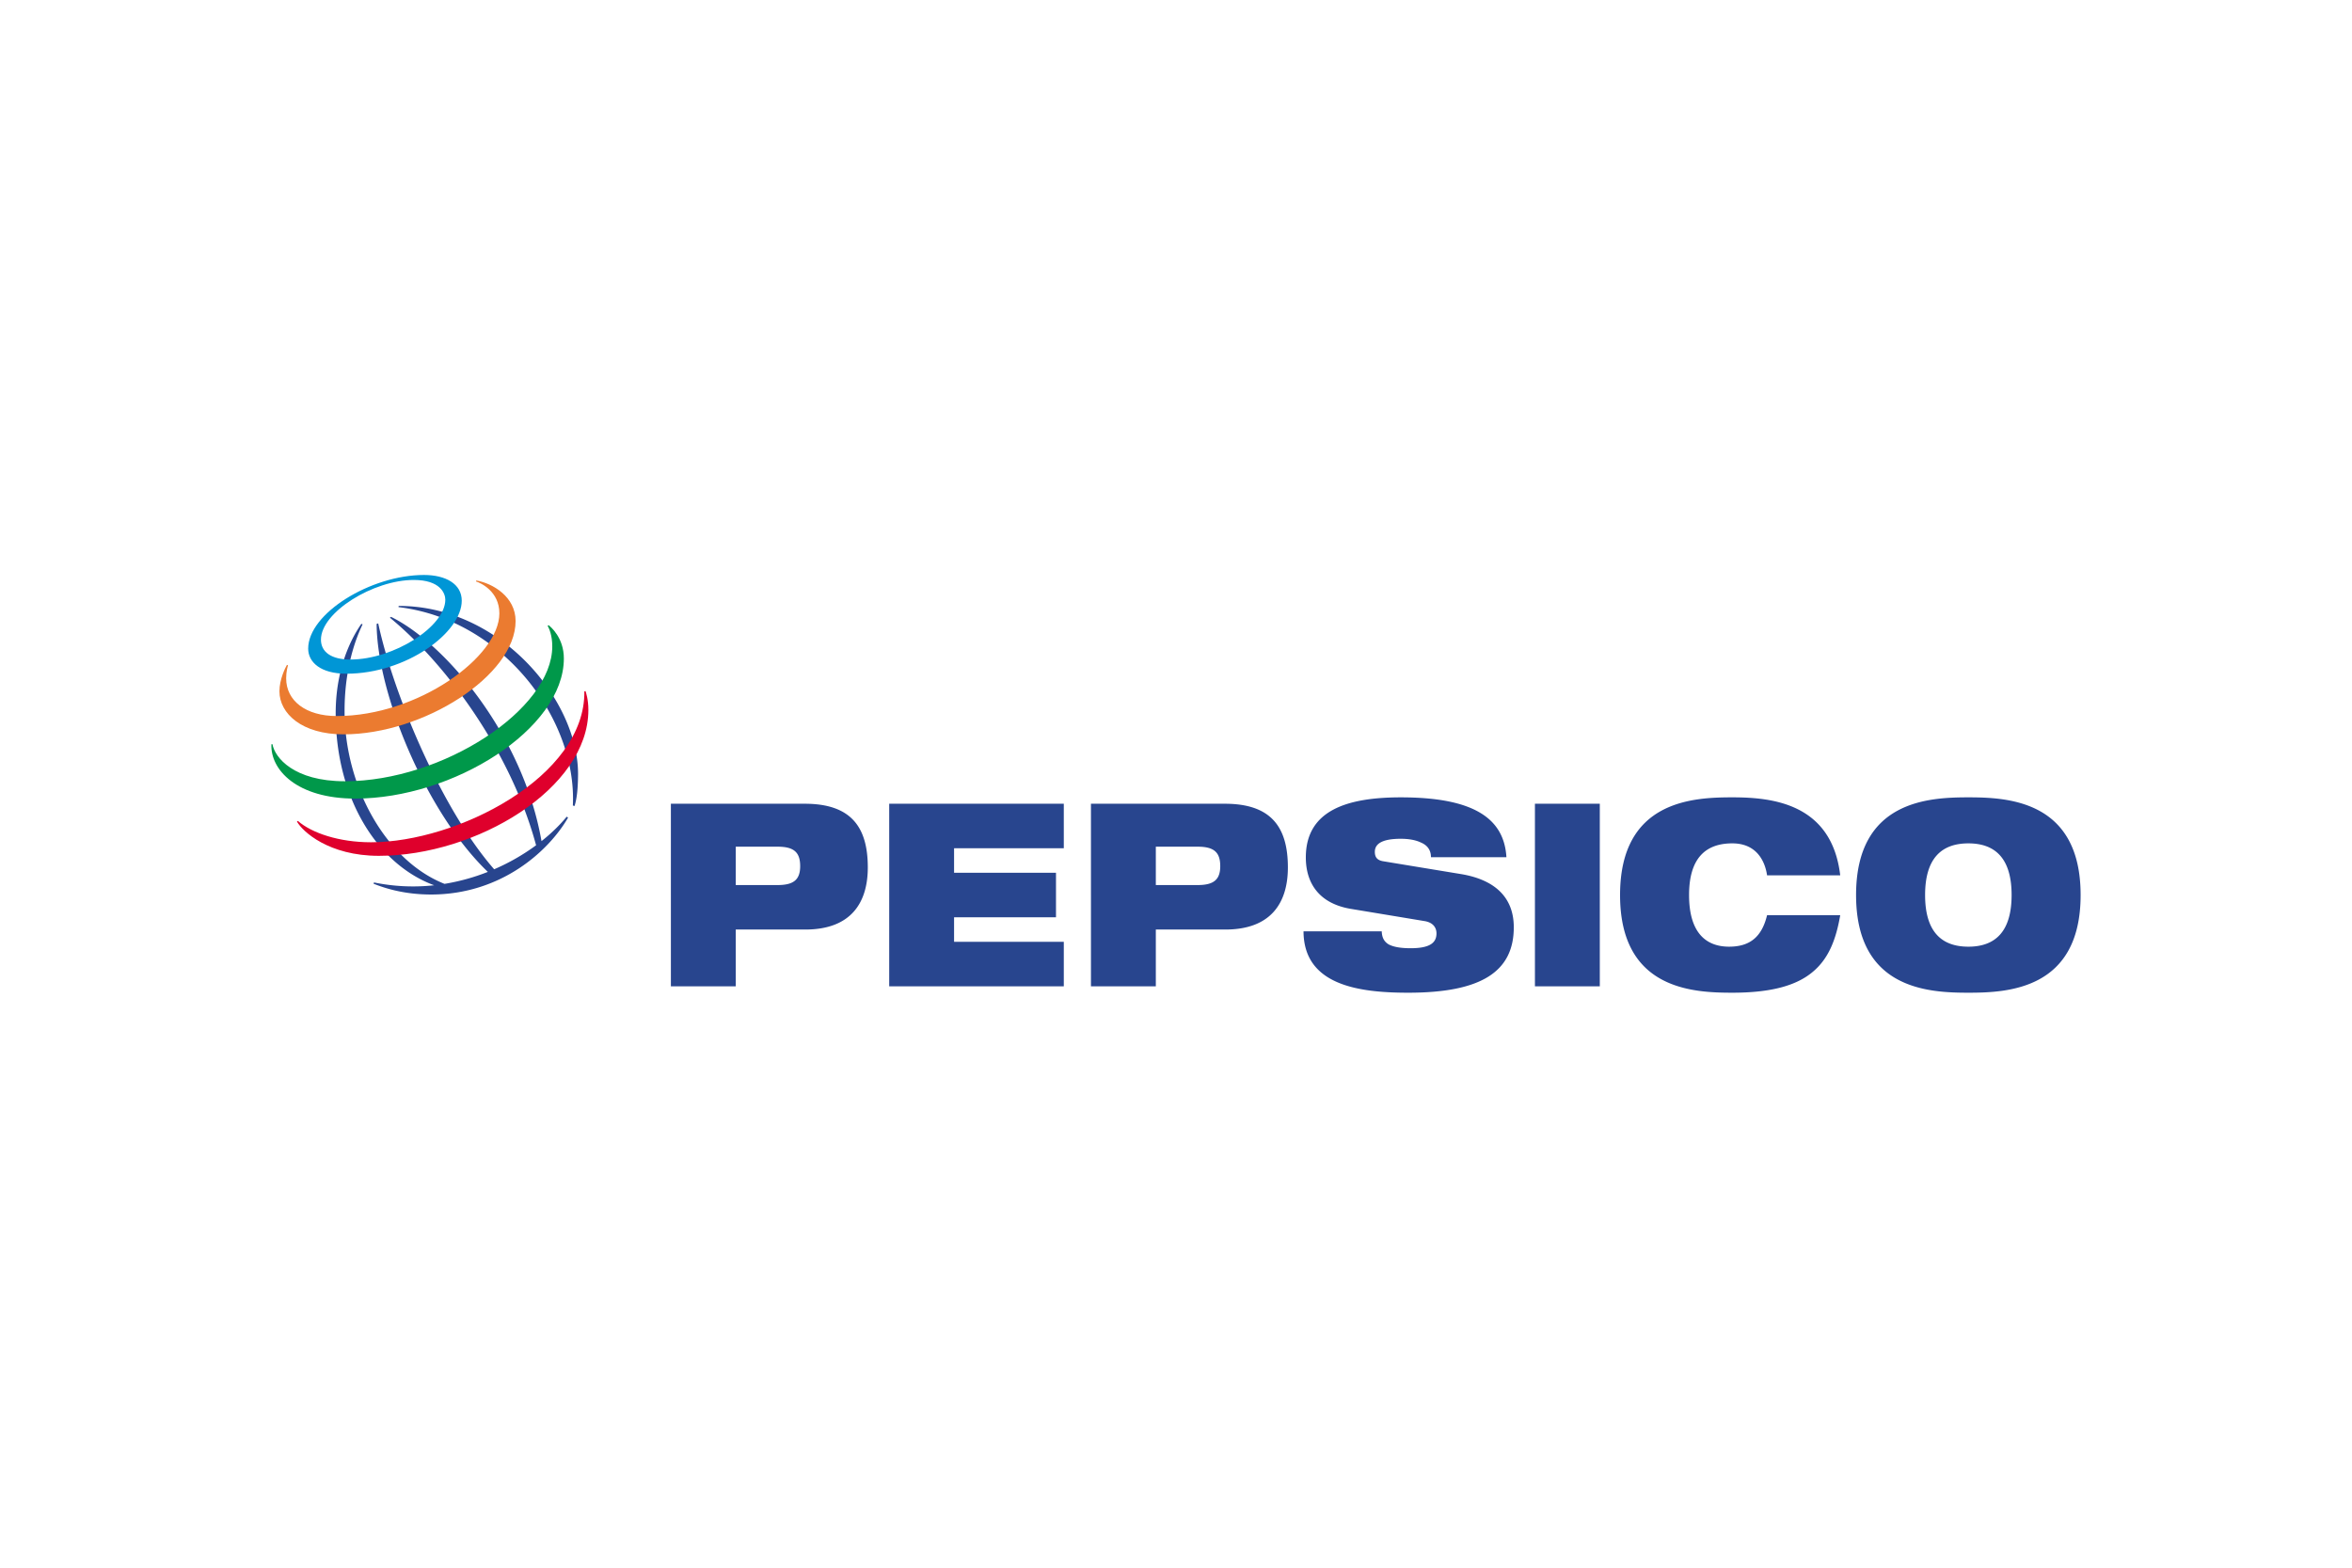 <svg xmlns="http://www.w3.org/2000/svg" height="800" width="1200" viewBox="-86.362 -33.241 748.475 199.447"><g clip-rule="evenodd" fill-rule="evenodd"><path d="M147.776 86.486H161.1c5.199 0 7.176 1.794 7.176 6.188 0 4.231-1.978 6.023-7.176 6.023h-13.325zm-20.643 44.443h20.644v-18.072h22.112c14.64 0 19.91-8.624 19.91-19.774 0-12.943-5.42-20.267-20.06-20.267h-42.606zm125.036-43.954h-34.917v7.814h32.432v14.165h-32.432v7.813h34.917v14.162h-55.561V72.816h55.56zm29.285-.489h13.324c5.198 0 7.176 1.794 7.176 6.188 0 4.231-1.978 6.023-7.176 6.023h-13.324zm-20.644 44.443h20.644v-18.072h22.108c14.644 0 19.916-8.624 19.916-19.774 0-12.943-5.42-20.267-20.063-20.267H260.81zm82.65-24.662c-10.101-1.712-14.271-8.223-14.271-16.36 0-15.06 13.25-19.126 30.23-19.126 23.278 0 32.87 6.753 33.603 19.045h-24.013c0-2.361-1.245-3.829-3.145-4.642-1.831-.893-4.172-1.218-6.444-1.218-6.15 0-8.27 1.707-8.27 4.151 0 1.625.656 2.687 2.706 3.011l24.67 4.068c10.397 1.709 16.84 7.081 16.84 16.927 0 14.167-10.396 20.841-33.604 20.841-15.885 0-33.236-2.441-33.308-19.534h24.89c.07 1.951.732 3.253 2.198 4.149 1.533.815 3.804 1.223 7.024 1.223 6.44 0 8.2-1.955 8.2-4.723 0-1.709-.953-3.417-3.73-3.903zm79.28 24.662h-20.642V72.816h20.643zm76.508-22.627c-1.318 7.651-3.664 13.837-8.79 18.068-5.047 4.233-12.956 6.594-25.545 6.594-12.518 0-35.725-.979-35.725-31.09 0-30.117 23.207-31.094 35.725-31.094 12.442 0 31.624 1.789 34.335 24.826h-23.28c-.586-4.155-3.08-10.177-11.055-10.177-8.423 0-13.766 4.639-13.766 16.444 0 11.802 5.199 16.438 12.739 16.438 6.517 0 10.397-3.011 12.08-10.01h23.282zm27.011-6.427c0-11.806 5.346-16.444 13.766-16.444 8.417 0 13.764 4.639 13.764 16.444 0 11.802-5.347 16.438-13.764 16.438-8.42-.001-13.766-4.637-13.766-16.438zm-21.964 0c0 30.11 23.207 31.09 35.729 31.09 12.519 0 35.726-.979 35.726-31.09 0-30.117-23.207-31.094-35.726-31.094-12.522 0-35.73.976-35.73 31.094zM95.939 73.392c1.333-27.881-22.711-59.279-55.49-63.16l.056-.381c32.315 0 57.088 29.916 57.088 53.517-.031 4.913-.42 7.957-1.111 10.167zm-1.958 3.544c-2.15 2.627-4.854 5.272-8.022 7.783C80.13 51.2 55.499 21.89 38.086 13.335l-.373.26c17.513 14.373 38.4 42.288 46.524 72.439a67.879 67.879 0 01-13.341 7.64C54.37 74.828 38.963 38.482 33.998 15.418l-.505.152c.112 22.388 16.007 60.394 35.39 78.939a66.812 66.812 0 01-13.785 3.809C36.517 90.957 23.29 67.381 23.29 43.23c0-15.766 4.807-25.519 5.737-27.515l-.396-.157c-1.125 1.702-8.167 11.45-8.167 28.471 0 27.299 13.463 48.165 31.337 54.736a61.522 61.522 0 01-19.152-.899l-.133.416c1.912.704 8.399 3.427 18.295 3.427 22.383 0 37.514-13.907 43.605-24.478z" fill="#28458E"></path><path d="M48.574 0C31.606 0 11.71 12.246 11.71 23.44c0 4.33 3.96 7.988 12.159 7.988 19.03 0 36.712-13.075 36.712-23.242C60.58 2.836 55.443 0 48.574 0zm6.774 7.87c0 8.57-16.457 19.046-30.214 19.046-6.078 0-9.362-2.392-9.362-6.339 0-8.693 16.644-18.991 29.548-18.991 8.413 0 10.028 4.281 10.028 6.284z" fill="#0096D6"></path><path d="M4.95 28.623c-.477.825-2.387 4.565-2.387 8.397 0 7.107 7.18 13.705 20.389 13.705 25.409 0 54.765-18.703 54.765-36.064 0-7.793-7.377-12.03-12.5-12.906l-.095.304c1.593.504 7.429 3.217 7.429 10.159 0 13.833-25.92 32.681-51.737 32.681-9.884 0-16.111-4.879-16.111-11.986 0-2.248.468-3.729.592-4.158z" fill="#EB7B30"></path><path d="M88.193 15.959c.697.529 4.882 4.017 4.882 10.613 0 22.49-35.238 44.605-66.391 44.605-18.578 0-27.047-9.173-26.672-17.318h.333c.728 4.23 6.76 11.799 23.02 11.799 31.192 0 66.019-22.883 66.019-42.932 0-3.439-.934-5.582-1.462-6.535z" fill="#00984A"></path><path d="M99.97 36.955c.147.479.906 2.632.906 6.004 0 25.018-35.661 46.436-66.676 46.436-15.963 0-24.3-7.754-26.06-10.903l.285-.21c4.417 3.863 13.117 6.798 23.27 6.798 27.392 0 68.265-20.84 67.9-48.034z" fill="#DF002C"></path></g></svg>